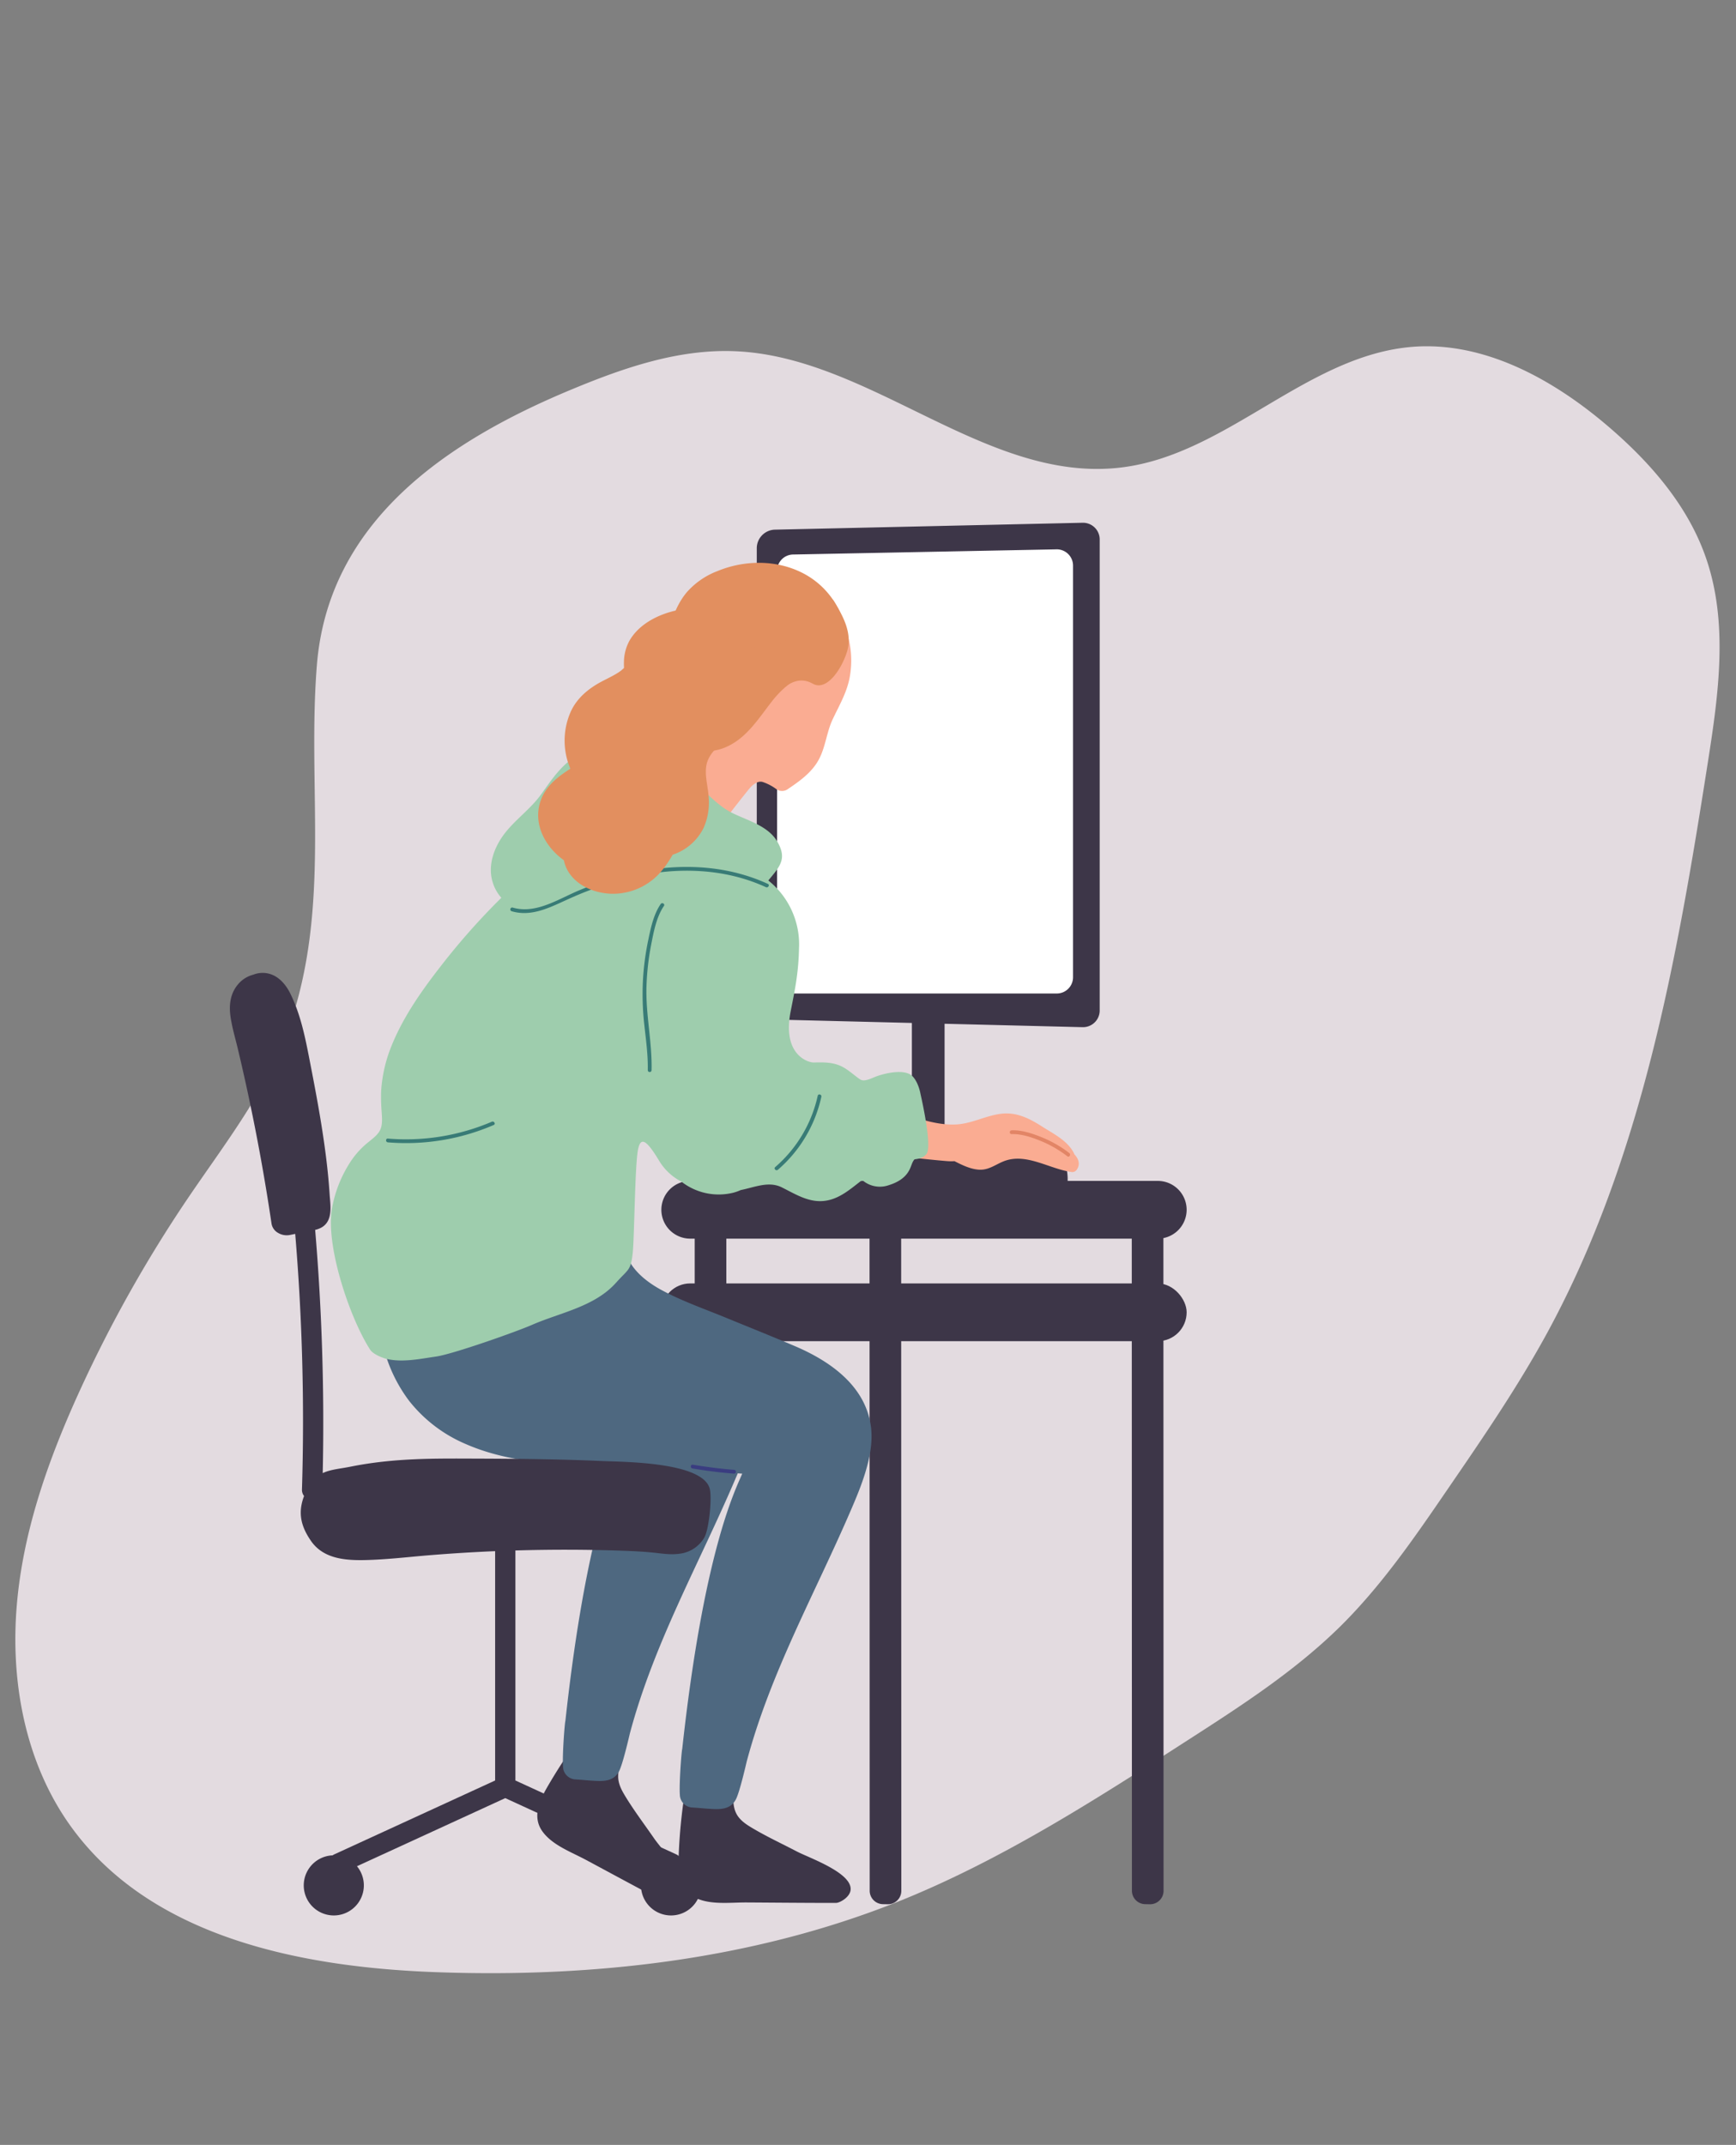 <svg xmlns="http://www.w3.org/2000/svg" xmlns:xlink="http://www.w3.org/1999/xlink" width="740" height="914" viewBox="0 0 740 914">
  <rect x="0" y="0" width="740" height="914" fill="#808080" stroke="none"/>
  <defs>
    <clipPath id="clip-_6.4.6_Illustration_1_1">
      <rect width="740" height="914"/>
    </clipPath>
  </defs>
  <g id="_6.4.6_Illustration_1_1" data-name="6.4.6 Illustration 1 – 1" clip-path="url(#clip-_6.4.6_Illustration_1_1)">
    <path id="Path_133598" data-name="Path 133598" d="M374.841,42.555c-28.2-.2-55.423-9.723-82.721-17.089A568.689,568.689,0,0,0,200.148,8.672C167.21,5.431,133.6,5.136,101.635,13.779S39.368,40.492,21.019,68.286C-10.19,115.33-1.692,178.185,14.7,232.3c19.477,64.23,48.881,126.1,92.5,176.781,30.983,35.945,68.508,65.507,105.808,94.872,21.056,16.6,42.263,33.2,66.177,45.177,22.26,11.1,46.324,17.776,70.238,24.356,25.568,7.071,51.137,14.142,77.232,18.562,83.323,14.044,168.6.491,251.849-14.339,29.328-5.205,59.86-11.1,83.173-29.758,18.2-14.535,30.231-35.553,38.8-57.356,11.205-28.481,17-61.48,4.813-89.569-18.048-41.445-68.959-59.811-88.888-100.372-25.568-51.954,9.626-116.282-6.843-171.87-6.843-23.178-22.109-42.722-38.052-60.695C633.533,25.171,584.728-11.855,524.867,3.565,474.182,16.627,429.211,42.947,374.841,42.555Z" transform="translate(-39.185 778.648) rotate(-71)" fill="#e3dbe0"/>
    <g id="Group_19228" data-name="Group 19228" transform="translate(-866.252 -506.692)">
      <path id="Path_141748" data-name="Path 141748" d="M1519.373,729.461l-130.83,2.931a7.94,7.94,0,0,0-7.922,7.774V933.386a7.939,7.939,0,0,0,7.9,7.774l58.219,1.441V1016c0,2.757,3.12,4.994,6.968,4.994s6.967-2.236,6.967-4.994V942.946l58.678,1.453a7.12,7.12,0,0,0,7.443-6.953V736.415A7.119,7.119,0,0,0,1519.373,729.461Z" transform="translate(-191.781 0)" fill="#3d3648"/>
      <path id="Path_141749" data-name="Path 141749" d="M1396.679,759.447V932.928a6.93,6.93,0,0,0,7.061,6.791h112.028a6.93,6.93,0,0,0,7.061-6.791V757.243a6.941,6.941,0,0,0-7.307-6.787l-112.027,2.2A6.918,6.918,0,0,0,1396.679,759.447Z" transform="translate(-199.177 -9.669)" fill="#fff"/>
      <path id="Path_141750" data-name="Path 141750" d="M1302.484,880.825c3.873-9.039,10.472-17.41,11.365-27.477.283-3.183,4.58-3.692,5.648-1.415a6.723,6.723,0,0,1,.713-.67c2.1-1.709,4.751-1.965,7.325-2.349a29.831,29.831,0,0,0,16.6-8.238,2.766,2.766,0,0,1,3.655-.352,36.35,36.35,0,0,1,2.542-8.873,11.965,11.965,0,0,1,4.883-5.69,8.661,8.661,0,0,1,4.047-1.069c1.606-.01,3.109.838,4.648.865,2.161.039,3.71-2.364,4.745-3.988a43.79,43.79,0,0,0,4.192-8.486,4.275,4.275,0,0,1,2.19-2.464,4.455,4.455,0,0,1,6.921,2.059,39.5,39.5,0,0,1,1.408,19.353c-1.138,6.566-4.513,12.224-7.308,18.168-2.671,5.679-3.045,12.193-6.2,17.665-3.066,5.321-8.211,8.9-13.2,12.254a4.227,4.227,0,0,1-4.356,0,21.343,21.343,0,0,0-6.032-3.216c-2.276-.718-4.624,1.439-5.952,3.082-5.01,6.2-9.829,12.556-14.738,18.831-1.552,1.983-3.9.821-4.646-1.055a3.2,3.2,0,0,1-1.009-.073,79.629,79.629,0,0,1-16.093-5.036C1298.525,890.151,1300.694,885,1302.484,880.825Z" transform="translate(-154.871 -36.973)" fill="#faac92"/>
      <path id="Path_141751" data-name="Path 141751" d="M1256.985,1730.592c-4.212-6.116-8.781-12.11-12.6-18.484-1.4-2.339-2.7-4.948-2.723-7.736a26.685,26.685,0,0,1,2.67-11.636c2.352-4.242-3.2-5.921-5.635-1.758-.046.079-.091.16-.138.239-.094-.092-.193-.183-.3-.271a7.118,7.118,0,0,0-1.057-.714c-.312-2.7-3.643-4.9-5.851-3.058a4.087,4.087,0,0,0-.343-.378c-1.326-1.277-4.111-1.473-5.313.158a234.107,234.107,0,0,0-14.1,21.47c-3.378,5.823-6.707,12.84-2.275,19.1,4.179,5.9,12.307,8.834,18.452,12.126,7.884,4.224,25.745,13.881,33.669,18.028,1.387.726,6.4.654,8.113-2.069C1273.443,1749.443,1260.255,1735.34,1256.985,1730.592Z" transform="translate(-111.899 -440.486)" fill="#3d3648"/>
      <path id="Path_141752" data-name="Path 141752" d="M1287.588,1392.369c-2.013-17.4-16.786-28.159-32.48-34.845-9.769-4.161-93.556,50.28-69.978,51.221,12.437.5,35.121,2.2,47.53,3.132-3.208,7.449-16.452,33.892-25.572,117.259-.278.645-1.381,14.6-1.018,19.588a5.572,5.572,0,0,0,5.419,5.419c4.083.255,3.762.334,7.846.588,4.157.259,8.328.182,10.568-3.971,1.7-3.148,4.443-15.4,4.725-16.454,10.161-37.942,29.044-71.314,44.42-107.056C1282.93,1418.224,1288.954,1404.178,1287.588,1392.369Z" transform="translate(-99.819 -289.184)" fill="#4e6880"/>
      <path id="Path_141753" data-name="Path 141753" d="M1682.655,1572.891l2.03.037a5.727,5.727,0,0,0,5.829-5.624l-.068-284.457-13.483-.242.068,284.457A5.727,5.727,0,0,0,1682.655,1572.891Z" transform="translate(-328.277 -254.78)" fill="#3d3648"/>
      <path id="Path_141754" data-name="Path 141754" d="M1475.419,1572.891l2.03.037a5.728,5.728,0,0,0,5.829-5.624l-.068-284.457-13.483-.242.068,284.457A5.727,5.727,0,0,0,1475.419,1572.891Z" transform="translate(-232.823 -254.78)" fill="#3d3648"/>
      <path id="Path_141755" data-name="Path 141755" d="M1345.05,1320.706l-.012-50.521-13.483-.242.012,50.044Z" transform="translate(-169.181 -248.948)" fill="#3d3648"/>
      <path id="Path_141756" data-name="Path 141756" d="M1516.824,1273.994H1317.517a12.3,12.3,0,0,1-12.3-12.3h0a12.3,12.3,0,0,1,12.3-12.3h199.307a12.3,12.3,0,0,1,12.3,12.3h0A12.3,12.3,0,0,1,1516.824,1273.994Z" transform="translate(-157.047 -239.48)" fill="#3d3648"/>
      <rect id="Rectangle_15766" data-name="Rectangle 15766" width="223.914" height="24.607" rx="12.303" transform="translate(1148.166 1053.599)" fill="#3d3648"/>
      <rect id="Rectangle_15767" data-name="Rectangle 15767" width="47.467" height="25.352" transform="translate(1243.679 996.166)" fill="#3d3648"/>
      <path id="Rectangle_15768" data-name="Rectangle 15768" d="M21.036,0h0A21.037,21.037,0,0,1,42.073,21.037v1.978a0,0,0,0,1,0,0H0a0,0,0,0,1,0,0V21.036A21.036,21.036,0,0,1,21.036,0Z" transform="translate(1279.28 988.075)" fill="#3d3648"/>
      <path id="Path_141757" data-name="Path 141757" d="M1369.337,1753.572c-6.584-3.436-13.426-6.6-19.779-10.447-2.332-1.412-4.7-3.112-6.025-5.564-1.715-3.177-1.439-6.965-1.371-10.453.095-4.849-7.311-4.818-7.513,0,0,.092-.006.183-.01.275-.126-.037-.256-.071-.394-.1a7.205,7.205,0,0,0-1.268-.136c-1.536-2.238-5.513-2.63-6.6.034a4.087,4.087,0,0,0-.479-.174c-1.77-.508-4.323.621-4.623,2.625a234.115,234.115,0,0,0-2.42,25.57c-.262,6.727.076,14.485,6.92,17.944,6.453,3.261,15.01,2.053,21.98,2.089,8.945.047,29.247.23,38.192.19,1.566-.008,5.96-2.413,6.2-5.624C1392.7,1762.538,1374.448,1756.239,1369.337,1753.572Z" transform="translate(-163.304 -457.85)" fill="#3d3648"/>
      <path id="Path_141758" data-name="Path 141758" d="M1292.037,1373.062c-2.013-17.4-16.786-28.159-32.481-34.845-9.768-4.161-19.635-8.1-29.457-12.13-9.089-3.73-18.565-7.023-27.233-11.682-7.6-4.084-15.478-10.578-16.107-19.852-.444-6.54-10.144-6.93-10.725-.881a5.705,5.705,0,0,0-3.787,2.716c-.1.159-.177.316-.255.474q-.972.484-1.945.963-2.5,1.226-5.007,2.421-5.025,2.389-10.114,4.634-9.764,4.3-19.8,7.941-10.212,3.7-20.678,6.651c-6.835,1.911-14.171,3.905-21.337,2.914a5.905,5.905,0,0,0-4.767,1.284c-.145-.011-.291-.022-.441-.022-2.713,0-5.621,2.464-5.371,5.371a64.064,64.064,0,0,0,12.553,32.475,61.1,61.1,0,0,0,24.275,18.49c22.087,9.636,46.647,8.512,70.224,9.454,12.437.5,35.121,2.2,47.53,3.131-3.208,7.449-16.452,33.893-25.572,117.259-.278.645-1.381,14.6-1.018,19.589a5.572,5.572,0,0,0,5.419,5.419c4.083.256,3.762.334,7.846.589,4.157.258,8.328.182,10.569-3.972,1.7-3.149,4.442-15.4,4.725-16.454,10.161-37.942,29.044-71.315,44.42-107.056C1287.38,1398.917,1293.4,1384.871,1292.037,1373.062Z" transform="translate(-54.471 -257.901)" fill="#4e6880"/>
      <path id="Path_141759" data-name="Path 141759" d="M1566.581,1213.527a2.446,2.446,0,0,0-.1-.286c-2.568-5.4-8.546-8.3-13.358-11.376-5.434-3.472-10.971-6.425-17.624-5.658-6.437.742-12.306,4.063-18.776,4.542-7.558.559-15.533-2.023-22.6-4.457-2.608-.9-3.7,3.156-1.181,4.115a2.338,2.338,0,0,0-.526,2.843,3.773,3.773,0,0,0,.345.507,8.94,8.94,0,0,0-1.277.443,2.183,2.183,0,0,0,0,3.751,36.57,36.57,0,0,0,6.467,2.2c-1.549-.028-3.1-.032-4.636.024-2.841.1-2.745,4.072,0,4.345,6.324.631,12.648,1.37,18.983,1.883a22.255,22.255,0,0,0,3.174.032c3.286,1.669,6.748,3.361,10.347,3.616,4.63.328,7.655-2.718,11.812-3.983,9.166-2.789,18.63,3.707,27.548,4.948a2.3,2.3,0,0,0,2.452-1C1569.214,1217.675,1568.3,1215.292,1566.581,1213.527Z" transform="translate(-242.354 -214.929)" fill="#faac92"/>
      <path id="Path_141760" data-name="Path 141760" d="M1295.366,1054.36c-.045-.274-.846-4.758-3.318-7.365-3.119-3.289-11.1-1.554-15.243-.1-1.672.585-3.64,1.675-5.435,1.78-1.19.07-1.782-.422-2.857-1.222-2.677-1.993-5.01-4.2-8.265-5.366-3.3-1.183-6.925-1.121-10.382-1.027-2.253.061-13.506-3.146-9.84-21.717,1.81-9.17,3.34-16.254,3.57-26.776a34.857,34.857,0,0,0-13.077-29.07c4.895-5.961,8.18-9.194,3.738-16.7-3.928-6.642-12.8-8.92-19.3-12.156-7.615-3.793-13.789-12.315-20.888-17-3.369-2.224-6.567-4.77-10.037-6.829a29.683,29.683,0,0,0-12.136-3.739c-8-.92-16.856-.643-23.858,3.8-6.207,3.941-10.189,10.106-14.4,15.955-4.254,5.91-10.168,10.118-14.77,15.7-5.023,6.088-8.408,14.518-5.632,22.394a17.579,17.579,0,0,0,3.481,5.95,294.452,294.452,0,0,0-25.063,28.151c-8.454,10.826-16.487,22-21.691,34.793a61.278,61.278,0,0,0-4.5,19.557,80.362,80.362,0,0,0,.268,9.232c.16,2.788.427,5.874-1.3,8.261-1.385,1.914-3.542,3.373-5.322,4.888a35.624,35.624,0,0,0-7.052,8.159,53.306,53.306,0,0,0-7.612,19.729c-2.558,16.221,7.818,46.59,16.328,59.78,1.379,2.136,5.692,3.606,6.78,3.883,6.784,1.724,14.5.039,21.283-.931,7.307-1.044,34.387-10.642,40.818-13.458,12.149-5.32,26.777-7.718,36-18.065,5.1-5.72,6.234-5.025,7.045-12.5.736-6.784.922-37.445,2.267-44.155,1.059-5.282,3.283-4.8,8.982,4.7a23.789,23.789,0,0,0,9.47,8.9,25.846,25.846,0,0,0,22.222,4.738,19.5,19.5,0,0,0,3.12-1.115c5.892-1.161,11.893-3.948,17.512-1.145,6.61,3.3,12.782,7.38,20.526,5.307,4.59-1.228,8.324-4.232,11.993-7.1l1.166-.91c.321-.03.641-.067.96-.106a11.4,11.4,0,0,0,10.957,1.867c3.486-1.085,6.753-2.872,8.592-6.154,1.092-1.95,1.213-3.55,2.359-4.846,1.781-.273,3.436-.411,5.035-2.171C1300.327,1077.429,1296.6,1059.83,1295.366,1054.36Z" transform="translate(-36.754 -81.607)" fill="#9ecdad"/>
      <path id="Path_141761" data-name="Path 141761" d="M1295.616,1008.571c-16.444-7.548-34.91-8.754-52.582-5.588a136.772,136.772,0,0,0-27.528,8.211c-8.9,3.636-18.693,10.431-28.683,7.467a.808.808,0,0,0-.429,1.556c8.766,2.629,16.911-1.928,24.711-5.4a146.556,146.556,0,0,1,27.5-9.295c18.664-4.169,38.614-3.619,56.188,4.447C1295.739,1010.405,1296.565,1009.007,1295.616,1008.571Z" transform="translate(-102.059 -125.232)" fill="#387b76"/>
      <path id="Path_141762" data-name="Path 141762" d="M1294.046,1047.636c1.086-5.537,2.215-11.719,5.43-16.459.583-.859-.808-1.66-1.389-.811-3.059,4.472-4.2,10.129-5.3,15.349a113.229,113.229,0,0,0-2.289,17.8,117.217,117.217,0,0,0,.614,18.346c.7,6.434,1.615,12.83,1.478,19.319a.811.811,0,0,0,1.621,0c.281-11.932-2.534-23.669-2.171-35.639A110.552,110.552,0,0,1,1294.046,1047.636Z" transform="translate(-150.212 -138.432)" fill="#387b76"/>
      <path id="Path_141763" data-name="Path 141763" d="M1413.088,1181.657a56.033,56.033,0,0,1-18.112,30.374c-.79.684.359,1.822,1.145,1.145a57.173,57.173,0,0,0,18.517-31.092C1414.859,1181.076,1413.312,1180.646,1413.088,1181.657Z" transform="translate(-198.271 -208.018)" fill="#387b76"/>
      <path id="Path_141764" data-name="Path 141764" d="M1132.753,1202.579a93.235,93.235,0,0,1-44.31,7.188c-1.029-.084-1.023,1.518,0,1.6a94.191,94.191,0,0,0,45.123-7.4C1134.517,1203.562,1133.7,1202.176,1132.753,1202.579Z" transform="translate(-56.848 -217.887)" fill="#387b76"/>
      <path id="Path_141765" data-name="Path 141765" d="M1131.365,1331.285c4.407.153,8.815.354,13.2.8,3.819.386,7.439,1.032,11.278.5a14.1,14.1,0,0,0,10.691-7c1.966-3.584,3.26-16.7,2.274-20.647-2.9-11.6-37.378-11.484-45.9-11.864-17.869-.8-35.814-.968-53.7-1.031-17.768-.062-35.112-.287-53.653,3.455-4.373.883-8.338,1.12-11.739,2.725a978.522,978.522,0,0,0-3.223-103.655,10.268,10.268,0,0,0,2.759-1.042c4.971-2.907,3.714-9.388,3.4-14.2-.652-10.048-1.967-20.052-3.573-29.99-1.554-9.624-3.409-19.2-5.275-28.762-1.775-9.1-3.741-18.242-7.859-26.622-2.058-4.188-5.429-8.08-10.277-8.778a10.921,10.921,0,0,0-5.544.647,12.645,12.645,0,0,0-6.58,4.2c-3.231,3.86-3.831,8.725-3.147,13.564.66,4.669,2.04,9.235,3.132,13.818q1.775,7.445,3.419,14.92,6.523,29.648,10.965,59.689a5.575,5.575,0,0,0,2.861,3.892,7.132,7.132,0,0,0,5.086.813c.711-.139,1.42-.287,2.13-.433a955.051,955.051,0,0,1,2.879,108.884,4.3,4.3,0,0,0,.893,2.818c-2.54,6.729-1.693,12.473,3.019,19.22,5.247,7.513,14.509,8.248,22.917,8.071,9.237-.195,18.431-1.323,27.632-2.075q13.535-1.1,27.107-1.689c.257-.011.515-.018.773-.03V1429.2l-68.551,31.479a4.37,4.37,0,0,0-.733.428,12.808,12.808,0,1,0,10.385,4.637l63.213-29.028,61.5,28.241a12.809,12.809,0,1,0,12.638-3.381,4.287,4.287,0,0,0-1.271-.9L1085.95,1429.2v-98.013Q1108.651,1330.507,1131.365,1331.285Z" transform="translate(0 -163.792)" fill="#3d3648"/>
      <path id="Path_141766" data-name="Path 141766" d="M1605.927,1219.092a49.732,49.732,0,0,0-11.42-6.58c-4.028-1.646-8.746-3.275-13.149-3.085-1.03.044-1.038,1.645,0,1.608,4.331-.154,9.084,1.512,13.034,3.175a49.156,49.156,0,0,1,10.718,6.279C1605.938,1221.121,1606.743,1219.717,1605.927,1219.092Z" transform="translate(-283.883 -221.067)" fill="#e28566"/>
      <path id="Path_141767" data-name="Path 141767" d="M1347.021,1475.786q-8.883-.738-17.669-2.205c-1.026-.172-1.167,1.436-.147,1.61q8.784,1.5,17.669,2.2A.806.806,0,0,0,1347.021,1475.786Z" transform="translate(-167.777 -342.738)" fill="#3a3d80"/>
      <path id="Path_141768" data-name="Path 141768" d="M1309.818,789.327c1.436-5.593,3.6-11.061,7.3-15.553a32.962,32.962,0,0,1,13.036-9.092c11.7-4.871,25.538-5,36.872.974a34.874,34.874,0,0,1,18.432,27.466c.257,2.738-2.521,5.085-5.084,5.085a5.161,5.161,0,0,1-1.218-.147,12.367,12.367,0,0,1-2.251,3.745c-3.5,4.073-9.14,6.194-13.545,9.113a42.347,42.347,0,0,0-9.975,9.4c-5.833,7.448-10.851,15.8-20,19.535-5.348,2.186-11.721,2.129-16.125-2.029-3.88-3.663-5.7-9.636-7.1-14.626A65.891,65.891,0,0,1,1309.818,789.327Z" transform="translate(-158.226 -14.572)" fill="#e28f5f"/>
      <path id="Path_141769" data-name="Path 141769" d="M1218.819,900.825a14.9,14.9,0,0,0,2.7,6.044c3.934,5.255,10.587,7.861,16.991,8.211a26.939,26.939,0,0,0,18.133-5.94c3.625-2.89,6.233-6.7,8.578-10.685a22.535,22.535,0,0,0,13.247-11.6,26.907,26.907,0,0,0,2.035-13.452c-.37-5.033-2.362-10.839-.1-15.658,3.256-6.947,11.01-9.069,16.062-14.044a18.041,18.041,0,0,0,3.8-3.26c4.866-2.706,13.219-21.3,24.652-14.853,6.038,3.405,12.5-6.561,14.669-13.883,2.274-7.691-1.816-15.073-5.736-21.4-1.456-2.351-5.162-.2-3.714,2.171a69.655,69.655,0,0,1,3.738,6.6,3.631,3.631,0,0,0-3.415,1.039c-1.633,1.626-2.485,4.316-3.505,6.342l-1.373,2.728c-.8,1.1-19.422-4.138-19.949-2.87-.059.049,17.855,6.533,17.8,6.582-4.228,3.527-31.979-7.428-31.417-.649.035.419-3.946-.492-7.227-1.209.1-.112.2-.229.3-.339a30.428,30.428,0,0,1,2.4-2.261c3.327-2.846,2.9-8.513,0-11.414a7.556,7.556,0,0,0-5.576-2.273,9.353,9.353,0,0,0-4.079-1.26c-10.959-.779-25.5,3.774-31.162,13.974a19.379,19.379,0,0,0-2.246,8.765c-.036.885,0,1.769.025,2.653-.08.079-.161.158-.226.213.015-.013-.786.694-1.046.942-.307.2-1.083.746-1.191.816-2.278,1.453-4.74,2.58-7.123,3.845-5.516,2.927-10.462,6.99-13.1,12.779a30.377,30.377,0,0,0-.176,24.329c-5.494,3.554-10.693,7.484-12.818,14.079C1205.66,885.533,1210.9,895.14,1218.819,900.825Zm61.409-71.189c2.121,3.719,3.488,6.9.849,6.86a2.238,2.238,0,0,0-.756.118,45.354,45.354,0,0,0-.056-6.473C1280.254,829.973,1280.241,829.8,1280.229,829.635Z" transform="translate(-112.207 -27.553)" fill="#e28f5f"/>
    </g>
  </g>
</svg>
